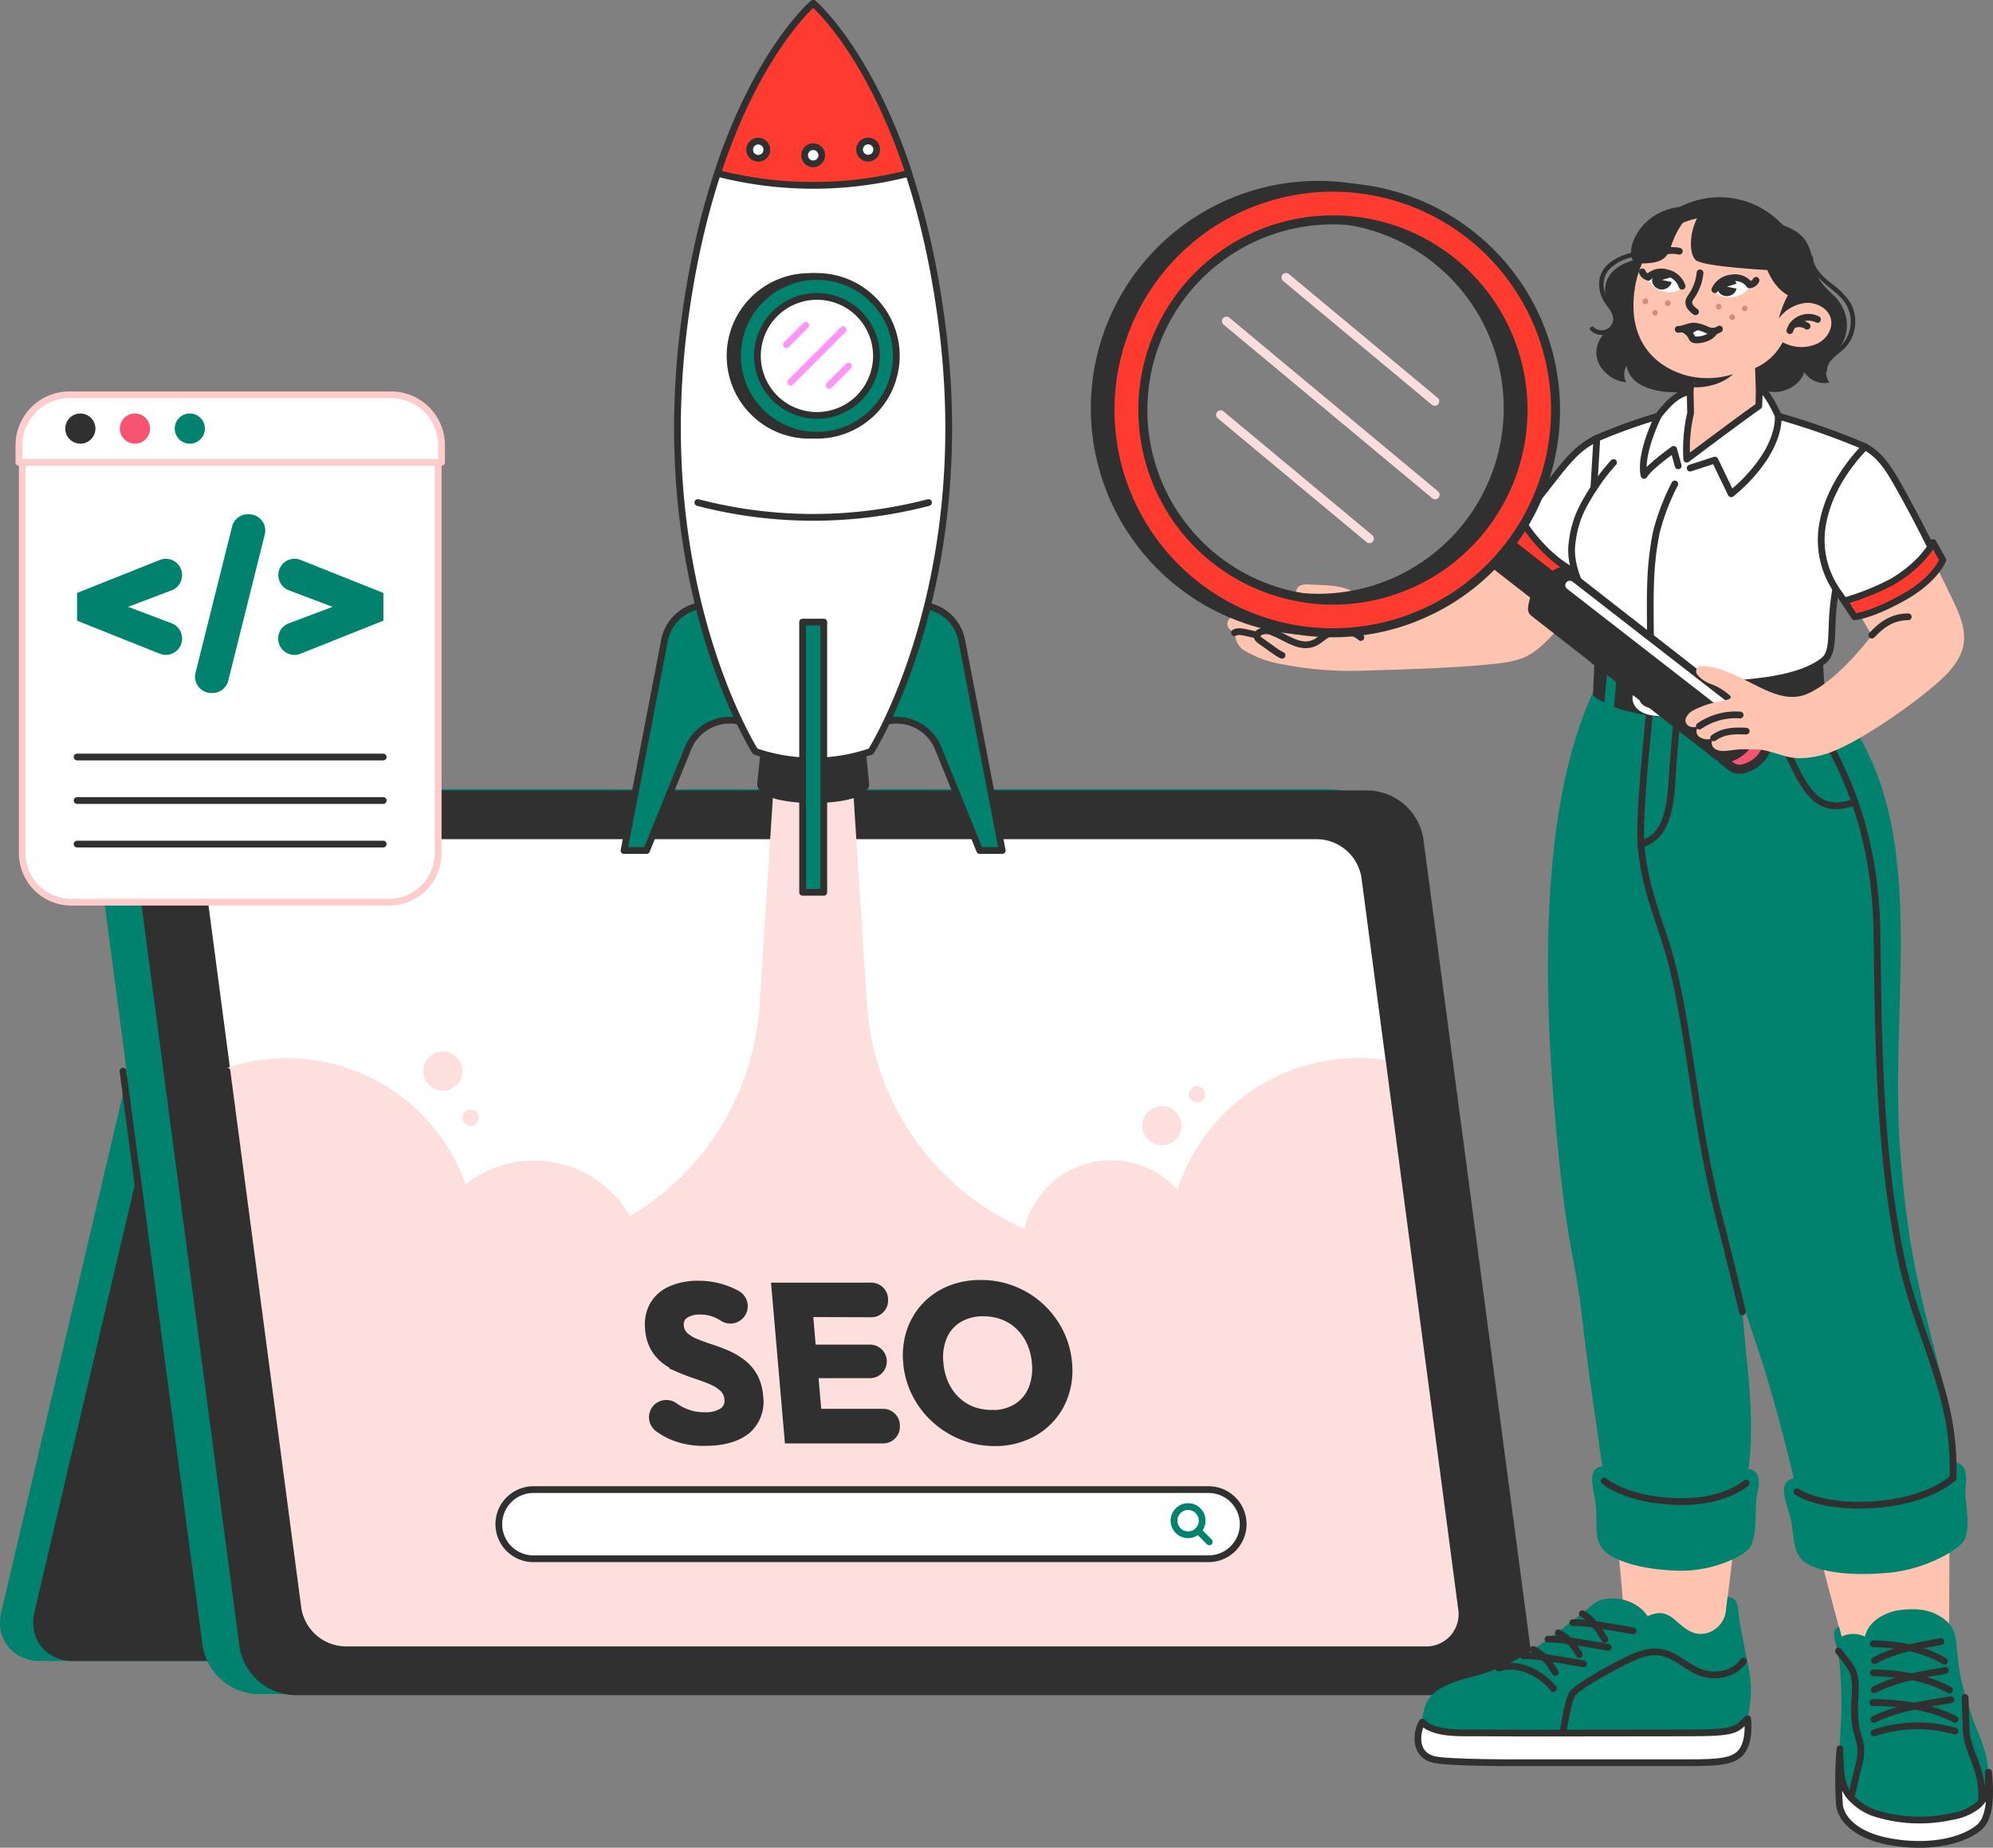 <svg xmlns="http://www.w3.org/2000/svg" viewBox="0 0 442.77 410.48"><rect x="0" y="0" width="442.77" height="410.48" fill="#808080" stroke="none"/><defs><style>      .cls-1, .cls-14, .cls-6 {        fill: #00826f;      }      .cls-1, .cls-9 {        stroke: #00826f;      }      .cls-1, .cls-13, .cls-19, .cls-2, .cls-20, .cls-21, .cls-22, .cls-23, .cls-24, .cls-3, .cls-4, .cls-6, .cls-7, .cls-8, .cls-9 {        stroke-linecap: round;        stroke-linejoin: round;      }      .cls-1, .cls-13, .cls-19, .cls-2, .cls-3, .cls-4, .cls-6, .cls-7, .cls-8, .cls-9 {        stroke-width: 1.5px;      }      .cls-10, .cls-16, .cls-2, .cls-21 {        fill: #303030;      }      .cls-10, .cls-2, .cls-20, .cls-21, .cls-23, .cls-3, .cls-4, .cls-6, .cls-7 {        stroke: #303030;      }      .cls-11, .cls-13, .cls-3, .cls-9 {        fill: #fff;      }      .cls-19, .cls-22, .cls-24, .cls-4, .cls-8 {        fill: none;      }      .cls-5 {        fill: #fde0de;      }      .cls-23, .cls-7 {        fill: #ff3b30;      }      .cls-8 {        stroke: #ff95fb;      }      .cls-10 {        stroke-miterlimit: 10;      }      .cls-12 {        fill: #fcc;      }      .cls-13 {        stroke: #fcc;      }      .cls-15, .cls-20 {        fill: #f55571;      }      .cls-17 {        fill: #ffc4b0;      }      .cls-18 {        fill: #d48983;      }      .cls-19, .cls-22 {        stroke: #fff;      }      .cls-20, .cls-21, .cls-22, .cls-23, .cls-24 {        stroke-width: 2px;      }      .cls-24 {        stroke: #fadedd;      }    </style></defs><g id="Device"><g id="Tablet"><g><path class="cls-1" d="M328.44,273.21H75.37a13.56,13.56,0,0,0-12.61,10L31.82,414.89c-1.3,5.52,2.25,10,7.91,10H292.8a13.56,13.56,0,0,0,12.61-10L336.35,283.2C337.65,277.68,334.1,273.21,328.44,273.21Z" transform="translate(-30.8 -56.65)"></path><path class="cls-2" d="M335.81,273.21H82.74a13.57,13.57,0,0,0-12.61,10L39.19,414.89c-1.29,5.52,2.25,10,7.92,10H300.18a13.58,13.58,0,0,0,12.61-10L343.73,283.2C345,277.68,341.48,273.21,335.81,273.21Z" transform="translate(-30.8 -56.65)"></path></g><path class="cls-1" d="M326.48,232.73H61.8a8.72,8.72,0,0,0-8.93,10.09L76.55,422.14a12,12,0,0,0,11.6,10.09H352.84a8.73,8.73,0,0,0,8.93-10.09L338.08,242.82A12,12,0,0,0,326.48,232.73Z" transform="translate(-30.8 -56.65)"></path><path class="cls-2" d="M334.68,233H70a8.72,8.72,0,0,0-8.93,10.09L84.75,422.4a12,12,0,0,0,11.6,10.09H361A8.72,8.72,0,0,0,370,422.4L346.27,243.08A12,12,0,0,0,334.68,233Z" transform="translate(-30.8 -56.65)"></path><path class="cls-3" d="M323.52,242.33H83.62a7.9,7.9,0,0,0-8.09,9.15L97,414a10.85,10.85,0,0,0,10.51,9.15H347.4a7.91,7.91,0,0,0,8.1-9.15L334,251.48A10.87,10.87,0,0,0,323.52,242.33Z" transform="translate(-30.8 -56.65)"></path><path class="cls-3" d="M323.52,242.33H83.62a7.9,7.9,0,0,0-8.09,9.15L97,414a10.85,10.85,0,0,0,10.51,9.15H347.4a7.91,7.91,0,0,0,8.1-9.15L334,251.48A10.87,10.87,0,0,0,323.52,242.33Z" transform="translate(-30.8 -56.65)"></path><path class="cls-3" d="M323.52,242.33H83.62a7.9,7.9,0,0,0-8.09,9.15L97,414a10.85,10.85,0,0,0,10.51,9.15H347.4a7.91,7.91,0,0,0,8.1-9.15L334,251.48A10.87,10.87,0,0,0,323.52,242.33Z" transform="translate(-30.8 -56.65)"></path><line class="cls-4" x1="27.32" y1="237.96" x2="31.08" y2="266.37"></line></g></g><g id="Rocket"><g id="Rocket-2" data-name="Rocket"><g><path class="cls-5" d="M129.19,290.26a4.35,4.35,0,1,0,4.35,4.34A4.34,4.34,0,0,0,129.19,290.26Z" transform="translate(-30.8 -56.65)"></path><path class="cls-5" d="M97,414a10.85,10.85,0,0,0,10.51,9.15H347.4a7.91,7.91,0,0,0,8.1-9.15L339.41,292.26a37.74,37.74,0,0,0-6.85-.57A42.16,42.16,0,0,0,292.4,321a19.79,19.79,0,0,0-34,8.64,58.68,58.68,0,0,1-35-50l-3.24-50.25H202.79L199.53,280a58.7,58.7,0,0,1-28.77,46.79,24.6,24.6,0,0,0-36.52-7.07,42.15,42.15,0,0,0-53.11-25.81Z" transform="translate(-30.8 -56.65)"></path><path class="cls-4" d="M81.22,294.57,97,414a10.85,10.85,0,0,0,10.51,9.15H347.4a7.91,7.91,0,0,0,8.1-9.15L339.38,292" transform="translate(-30.8 -56.65)"></path><path class="cls-5" d="M135.34,306.74a1.81,1.81,0,1,0-1.8-1.81A1.81,1.81,0,0,0,135.34,306.74Z" transform="translate(-30.8 -56.65)"></path><circle class="cls-5" cx="265.94" cy="243.1" r="1.8"></circle><circle class="cls-5" cx="258.15" cy="250.09" r="4.35"></circle></g><g id="Rocket-3" data-name="Rocket"><path class="cls-6" d="M187.89,191.1h0a9.63,9.63,0,0,0-9.46,7.81l-9,46.69h5l9.24-22.75a10,10,0,0,1,12.1-5.79h0Z" transform="translate(-30.8 -56.65)"></path><path class="cls-6" d="M235,191.1h0a9.65,9.65,0,0,1,9.46,7.81l9,46.69h-5l-9.24-22.75a10,10,0,0,0-12.11-5.79h0Z" transform="translate(-30.8 -56.65)"></path><path class="cls-2" d="M223.15,230.89c-.2,4.55-23.17,4.55-23.37,0l1.84-18.39h19.69Z" transform="translate(-30.8 -56.65)"></path><path class="cls-3" d="M240,128.24c-6.9-52.53-28.57-70.87-28.57-70.84s-21.67,18.31-28.57,70.84c-7.7,58.64,15.73,95.34,15.73,95.34a39.53,39.53,0,0,0,25.69,0S247.74,186.88,240,128.24Z" transform="translate(-30.8 -56.65)"></path><path class="cls-7" d="M232.71,95.15c-9-27.42-21.25-37.77-21.25-37.75s-12.23,10.33-21.24,37.75a85.55,85.55,0,0,0,42.49,0Z" transform="translate(-30.8 -56.65)"></path><path class="cls-4" d="M185.84,168.29a101.4,101.4,0,0,0,51.24,0" transform="translate(-30.8 -56.65)"></path><circle class="cls-3" cx="180.66" cy="34.49" r="1.91"></circle><circle class="cls-3" cx="192.87" cy="33.23" r="1.91"></circle><path class="cls-3" d="M201.16,89.88A1.91,1.91,0,1,1,199.25,88,1.91,1.91,0,0,1,201.16,89.88Z" transform="translate(-30.8 -56.65)"></path><g><circle class="cls-2" cx="210.63" cy="135.71" r="17.64" transform="translate(-65.07 132.04) rotate(-45)"></circle><circle class="cls-6" cx="212.3" cy="135.71" r="17.64" transform="translate(0.64 254.5) rotate(-76.72)"></circle><circle class="cls-3" cx="212.3" cy="135.71" r="13.22" transform="translate(-66.58 34.93) rotate(-22.5)"></circle><g><line class="cls-8" x1="187.32" y1="73.24" x2="175.67" y2="84.89"></line><line class="cls-8" x1="188.51" y1="81.32" x2="184.2" y2="85.63"></line><line class="cls-8" x1="179.01" y1="72.27" x2="174.7" y2="76.58"></line></g></g><rect class="cls-6" x="178.31" y="138.2" width="4.7" height="60.03"></rect></g></g></g><g id="Search_Bar" data-name="Search Bar"><g id="Search"><path class="cls-3" d="M299.3,402.93h-150a7.68,7.68,0,0,1-7.63-6.82h0a7.68,7.68,0,0,1,7.63-8.54h150a7.69,7.69,0,0,1,7.64,6.82h0A7.69,7.69,0,0,1,299.3,402.93Z" transform="translate(-30.8 -56.65)"></path><g><circle class="cls-9" cx="263.95" cy="337.82" r="3.13"></circle><line class="cls-9" x1="266.17" y1="340.03" x2="268.66" y2="342.52"></line></g><g><path class="cls-10" d="M187.44,377.35A18.54,18.54,0,0,1,180,376a17,17,0,0,1-3.11-1.78,3.37,3.37,0,0,1-.53-5l0,0a3.42,3.42,0,0,1,4.49-.4,11.93,11.93,0,0,0,1.68,1,10.67,10.67,0,0,0,4.84,1.06,6.53,6.53,0,0,0,3.73-.88,2.54,2.54,0,0,0,1.14-2.46,3.41,3.41,0,0,0-1.08-2.31,8.68,8.68,0,0,0-2.47-1.53q-1.5-.63-3.3-1.23c-1.2-.39-2.39-.84-3.58-1.35a16,16,0,0,1-3.34-1.92,9.79,9.79,0,0,1-2.59-2.9,10.24,10.24,0,0,1-1.26-4.4,9.17,9.17,0,0,1,1.08-5.51,8.56,8.56,0,0,1,4-3.51,15,15,0,0,1,6.24-1.21,17.81,17.81,0,0,1,6.77,1.28,15.74,15.74,0,0,1,2.1,1,3.34,3.34,0,0,1,.71,5.15h0a3.33,3.33,0,0,1-4.24.57,11.21,11.21,0,0,0-1.25-.7,8.55,8.55,0,0,0-3.68-.79,5.48,5.48,0,0,0-3.13.77,2.22,2.22,0,0,0-1,2.18,3,3,0,0,0,1.07,2.14,8.48,8.48,0,0,0,2.45,1.4c1,.4,2.1.79,3.3,1.18s2.39.86,3.59,1.38a16.38,16.38,0,0,1,3.34,2,10.18,10.18,0,0,1,2.6,3.05,11.13,11.13,0,0,1,1.27,4.55,8.63,8.63,0,0,1-2.87,7.79C194.79,376.41,191.6,377.35,187.44,377.35Z" transform="translate(-30.8 -56.65)"></path><path class="cls-10" d="M205.64,376.81l-3-34.72h7.72l3,34.72Zm3.48-28.08-.57-6.64h15.83a3.22,3.22,0,0,1,3.21,3l0,.2a3.22,3.22,0,0,1-3.21,3.49Zm1.17,13.58-.55-6.45h14.35a3.22,3.22,0,0,1,3.21,2.95h0a3.22,3.22,0,0,1-3.21,3.5Zm1.25,14.5-.58-6.69H227a3.23,3.23,0,0,1,3.21,2.95l0,.24a3.22,3.22,0,0,1-3.21,3.5Z" transform="translate(-30.8 -56.65)"></path><path class="cls-10" d="M251.86,377.4a19.6,19.6,0,0,1-7.37-1.38,20.37,20.37,0,0,1-6.16-3.83,19.57,19.57,0,0,1-4.37-5.73,19,19,0,0,1-2-7.06,17.33,17.33,0,0,1,.77-7.08,15.45,15.45,0,0,1,8.8-9.46,18.25,18.25,0,0,1,7.14-1.36,19.79,19.79,0,0,1,17.8,10.85,19.11,19.11,0,0,1,2,7.1,17.12,17.12,0,0,1-.77,7.06A15.51,15.51,0,0,1,258.9,376,17.58,17.58,0,0,1,251.86,377.4Zm-.7-7a9.87,9.87,0,0,0,5.32-1.38,8.28,8.28,0,0,0,3.28-3.86,11.74,11.74,0,0,0,.78-5.73,13.29,13.29,0,0,0-1.12-4.45,11.23,11.23,0,0,0-2.41-3.44,10.24,10.24,0,0,0-3.46-2.21,11.62,11.62,0,0,0-4.27-.76,10,10,0,0,0-5.31,1.35,8.14,8.14,0,0,0-3.29,3.78,11.55,11.55,0,0,0-.79,5.73,13.85,13.85,0,0,0,1.12,4.48,11.42,11.42,0,0,0,2.39,3.46,10.27,10.27,0,0,0,3.46,2.24A11.49,11.49,0,0,0,251.16,370.37Z" transform="translate(-30.8 -56.65)"></path></g></g></g><g id="Code_Tab" data-name="Code Tab"><g id="Tab"><g><rect class="cls-11" x="4.93" y="88.46" width="92.4" height="111.96" rx="10.89"></rect><path class="cls-12" d="M117.25,145.86A10.14,10.14,0,0,1,127.38,156v90.19a10.14,10.14,0,0,1-10.13,10.13H46.62a10.14,10.14,0,0,1-10.14-10.13V156a10.15,10.15,0,0,1,10.14-10.14h70.63m0-1.5H46.62A11.64,11.64,0,0,0,35,156v90.19a11.64,11.64,0,0,0,11.64,11.63h70.63a11.63,11.63,0,0,0,11.63-11.63V156a11.64,11.64,0,0,0-11.63-11.64Z" transform="translate(-30.8 -56.65)"></path></g><path class="cls-13" d="M117.65,144.36H46.21A11.23,11.23,0,0,0,35,155.6v3.76h93.9V155.6A11.23,11.23,0,0,0,117.65,144.36Z" transform="translate(-30.8 -56.65)"></path><g><path class="cls-14" d="M76.32,151.86A3.35,3.35,0,1,1,73,148.51,3.35,3.35,0,0,1,76.32,151.86Z" transform="translate(-30.8 -56.65)"></path><path class="cls-15" d="M64.13,151.86a3.35,3.35,0,1,1-3.35-3.35A3.35,3.35,0,0,1,64.13,151.86Z" transform="translate(-30.8 -56.65)"></path><path class="cls-16" d="M52,151.86a3.35,3.35,0,1,1-3.35-3.35A3.35,3.35,0,0,1,52,151.86Z" transform="translate(-30.8 -56.65)"></path></g><g id="Icon"><path class="cls-14" d="M66.26,201.86l-18.34-7.33v-6.15l18.34-7.32a3.62,3.62,0,0,1,5,3.36h0a3.63,3.63,0,0,1-2.34,3.38l-14.68,5.55v-3.78l14.68,5.54a3.63,3.63,0,0,1,2.34,3.39h0A3.62,3.62,0,0,1,66.26,201.86Z" transform="translate(-30.8 -56.65)"></path><path class="cls-14" d="M74.24,206.1l8.12-32.46a3.61,3.61,0,0,1,3.51-2.75h.24a3.62,3.62,0,0,1,3.51,4.5l-8.11,32.47A3.62,3.62,0,0,1,78,210.6h-.25A3.62,3.62,0,0,1,74.24,206.1Z" transform="translate(-30.8 -56.65)"></path><path class="cls-14" d="M92.64,184.42h0a3.61,3.61,0,0,1,5-3.36l18.34,7.32v6.15L97.6,201.86a3.62,3.62,0,0,1-5-3.36h0A3.62,3.62,0,0,1,95,195.11l14.68-5.54v3.78L95,187.8A3.61,3.61,0,0,1,92.64,184.42Z" transform="translate(-30.8 -56.65)"></path></g><g><line class="cls-4" x1="17.12" y1="168.17" x2="85.14" y2="168.17"></line><line class="cls-4" x1="17.12" y1="177.84" x2="85.14" y2="177.84"></line><line class="cls-4" x1="17.12" y1="187.51" x2="85.14" y2="187.51"></line></g></g></g><g id="Character"><g id="Character-2" data-name="Character"><g id="Character-3" data-name="Character"><g id="Legs"><g id="Leg"><path class="cls-17" d="M392,419.71c-.23-3.15-6.36-72.55-9.75-96.85-4.61-33.05-5.29-82,3.93-115.47l47.44.12c13.84,18.05,15.5,45.67-17,74.41l-1.08,64.2c-1.54,13,5.13,18.48,1.6,44.95-1.29,9.71-3.27,27.55-3.67,28.64C412.76,429.82,392.85,431.77,392,419.71Z" transform="translate(-30.8 -56.65)"></path><g><path class="cls-14" d="M357.33,429.28a41.81,41.81,0,0,0,11.89-4.81c4.87-2.83,13.56-9.8,15.55-11.46,2.58-2.15,9-1.81,12.1,2.69a5.74,5.74,0,0,1,3.34-.66,6.76,6.76,0,0,1,2.85,1.6c1.59,1.28,3.93,3.94,7.42,2.65a5.89,5.89,0,0,0,3.69-4.32l.45-3.62c2.14.33,2.22,1.83,2.37,3.24.36,3.38.72,4.45,1.56,9,.61,3.32,2.11,7.32.52,14.86-.61,4.13-4.76,4.89-11.18,4.89H353.08c-3.58,0-6.36-2.89-6.3-4.13C347.06,433.76,349.32,431.39,357.33,429.28Z" transform="translate(-30.8 -56.65)"></path><path class="cls-4" d="M375.91,431.77c-2.42-3.12-7.59-6.08-12.15-4.56" transform="translate(-30.8 -56.65)"></path><path class="cls-4" d="M371.47,423.06c2.16,1.18,3.38,2.7,4.85,5.14" transform="translate(-30.8 -56.65)"></path><path class="cls-4" d="M369.22,424.47c2.78-.12,6.73.68,13.39,1.81" transform="translate(-30.8 -56.65)"></path><path class="cls-4" d="M377,419.39c2.17,1.18,3.2,2.38,4.67,4.82" transform="translate(-30.8 -56.65)"></path><path class="cls-4" d="M374.71,420.8c2.79-.12,6.74.68,13.39,1.8" transform="translate(-30.8 -56.65)"></path><path class="cls-4" d="M382.34,415.13c2.17,1.18,3.5,3.28,5,5.72" transform="translate(-30.8 -56.65)"></path><path class="cls-4" d="M380.21,417.13c2.79-.12,6.74.68,13.39,1.8" transform="translate(-30.8 -56.65)"></path><path class="cls-4" d="M418.13,425.63a6.69,6.69,0,0,1-2.42,2.14,8.85,8.85,0,0,1-6.6.58c-3.41-1.06-6-4.15-9.57-4.66-2.57-.37-5.11.71-7.45,1.85-4.31,2.11-11.07,6-11.95,7.38s-1.58,5.51-2.26,9.54" transform="translate(-30.8 -56.65)"></path><path class="cls-3" d="M349.24,447.5c3.17.86,20.73.74,20.73.74h35.89c6.68,0,10.24-.21,11.94-2.57,1-1.39,1.56-3.63,1.27-7.2-2.78,2.45-2.07,3.15-13.48,3.15s-39.27.08-45.33,0c-4.21-.07-10.76.5-13.48-2.39C345.78,440.56,344.39,446.2,349.24,447.5Z" transform="translate(-30.8 -56.65)"></path></g></g><g id="Leg-2" data-name="Leg"><path class="cls-17" d="M387.19,207.39l46.42.12c5.1,26.59,16.52,64.82,17.6,96.79.54,16,1.63,27.46,4.54,39.33,5,20.31,7.13,25.27,8,45.15.29,6.41,0,34.21,0,39.58-14.38,20.66-21.65,0-21.65,0s-5.34-19.73-6.92-26c-5.17-20.37-8.21-38-13.7-50.77-10.58-24.57-20.27-71.36-20.27-71.36S385.59,231.6,387.19,207.39Z" transform="translate(-30.8 -56.65)"></path><g><path class="cls-14" d="M468.6,437.05c1.1,3.58,3.22,7.53,3.72,11.25s.56,7.25-2.37,9.6a12.44,12.44,0,0,1-5.47,2.25,33.14,33.14,0,0,1-17.4-.79,13,13,0,0,1-5.14-3.47c-2.31-2.53-2.24-6.16-2.37-9.59-.13-3.1.28-7,.32-10.13.05-3.64-.14-6.17-.31-9-.28-4.73-2.64-8.47-.23-9.15l.6,2.2a6,6,0,0,1,5.17,0c.87-3.93,5.41-5.62,7.73-5.89,4.06-.47,7.14-.11,10,2.11,2.65,2.06,2.51,4.92,2.84,7.92C466.31,430.19,466.94,431.69,468.6,437.05Z" transform="translate(-30.8 -56.65)"></path><g><path class="cls-4" d="M465.14,441.22a30.22,30.22,0,0,0-18,.4" transform="translate(-30.8 -56.65)"></path><path class="cls-4" d="M465.14,438.6c-4.06-2.1-9.93-3.67-18.28-3.74" transform="translate(-30.8 -56.65)"></path><path class="cls-4" d="M464.22,434.24c-3.41.62-11.18,1.48-17.11,4.36" transform="translate(-30.8 -56.65)"></path><path class="cls-4" d="M463.89,432.1c-3.76-2.11-9.19-3.7-16.91-3.81" transform="translate(-30.8 -56.65)"></path><path class="cls-4" d="M463,427.74c-3.14.61-10.32,1.43-15.8,4.28" transform="translate(-30.8 -56.65)"></path><path class="cls-4" d="M462.79,425.69c-3.52-2.13-8.6-3.74-15.81-3.88" transform="translate(-30.8 -56.65)"></path><path class="cls-4" d="M462,421.32c-2.94.6-9.64,1.39-14.75,4.23" transform="translate(-30.8 -56.65)"></path><path class="cls-4" d="M439.25,423.43s2.27,2.83,2.83,3.81c1.15,2,.9,4.36.84,6.68a27.5,27.5,0,0,0,.26,6.91,35,35,0,0,1,1,3.84,13.38,13.38,0,0,1-.6,4.77c-.65,2.6-.86,3.72-1.51,6.32" transform="translate(-30.8 -56.65)"></path><path class="cls-4" d="M467.37,433.75q.11,2.92.19,5.87a22.27,22.27,0,0,0,.25,3.05,24.1,24.1,0,0,0,1.32,4.12c1.19,3.12,2.23,6.42,1.87,9.74" transform="translate(-30.8 -56.65)"></path></g><path class="cls-3" d="M439.46,457.57c.15,1.88,2.11,6.92,12.44,8.42,8.2,1.19,15.06-.45,18.57-3.37,2.42-2,2.65-7,2.12-12.26l-.07,0c.22,3-.19,5.64-2.57,7.56a12.52,12.52,0,0,1-5.47,2.26,33.14,33.14,0,0,1-17.4-.8,13,13,0,0,1-5.14-3.46c-2.31-2.54-2.24-6.17-2.37-9.59,0-.38,0-.77,0-1.17A82.62,82.62,0,0,0,439.46,457.57Z" transform="translate(-30.8 -56.65)"></path></g></g><g><path class="cls-14" d="M464.67,385c0-12.91-1-16.39-3.62-26.65-4.19-16.34-6.47-25.09-8.07-45.51-2.82-36,8.28-76.87-16.79-102.63l-51.31-.1c-12,25.54-11.74,66.13-7.63,105,2.16,20.42,3.54,21.34,4.89,33,2,17.57,2.91,21.15,5.16,38.4,10.44,6.11,23.61,5.71,31.38,0,1.93-9.69,1-19.94.14-28.38-.86-9-1.16-13.2-1.16-13.2s.43,1.71,3.72,11.5c.82,2.43,4.38,13.15,8.64,31.63C438.7,394.09,458.38,393.26,464.67,385Z" transform="translate(-30.8 -56.65)"></path><g><path class="cls-14" d="M386.75,382.37c-3.55.67-1.94,4.53-1.45,8.41s-.67,8.16,2.11,10.56,8.7,4.05,16.35,4.25,14.88-3.4,15.95-5.39c1.78-3.32.72-8.68,1.5-11.85s.21-5.06-2-5.37l-.5,3.13s-4.92,4.58-16,4.09-15.55-4.54-15.55-4.54Z" transform="translate(-30.8 -56.65)"></path><path class="cls-4" d="M418.75,386.11s-4.92,4.58-16,4.09-15.55-4.54-15.55-4.54" transform="translate(-30.8 -56.65)"></path></g><g><path class="cls-14" d="M429.31,385c-3.81,1.12-1.75,4.92-.77,8.71s.23,8.19,3.55,10.21,10,2.91,18.37,2.12,15.87-5.29,16.8-7.41c1.56-3.52-.22-8.71.25-11.95s-.47-5.19-2.87-5.22l0,3.54s-4.94,4.94-17.13,5.89S430,388.05,430,388.05Z" transform="translate(-30.8 -56.65)"></path><path class="cls-4" d="M464.67,385s-4.94,4.94-17.13,5.89S430,388.05,430,388.05" transform="translate(-30.8 -56.65)"></path></g><g><path class="cls-4" d="M430.2,211.06c6,8.67,17.25,24.84,17.59,52.75.31,24.83.57,48.82,5.15,71.4,3.82,18.83,12.47,30.84,11.73,49.8" transform="translate(-30.8 -56.65)"></path><path class="cls-4" d="M442.73,234.84c-7.42,2.78-10.46-1.81-13.85-9s-7.32-14.31-7.32-14.31" transform="translate(-30.8 -56.65)"></path></g><g><path class="cls-4" d="M397.58,211.19c-.12,2.74-2.29,21.17-2.29,30.51,0,8.18,2.76,16,4.86,22.16,6,17.31,6.43,39.86,12.9,64.5,1.63,6.2,4.86,19.72,4.86,19.72" transform="translate(-30.8 -56.65)"></path><path class="cls-4" d="M395.29,244.31c2.3-1.12,6.21-1.89,6.91-13.3s1.68-19.43,1.68-19.43" transform="translate(-30.8 -56.65)"></path></g></g></g><g id="Head"><g id="Hair"><path class="cls-16" d="M410.06,142.93c.66,0,1.15.19,2.15.24a8.85,8.85,0,0,0,2.74-.46c.22-.06,2.87-1.26,2.64-1.4a13.55,13.55,0,0,0,7.73,2.43c2.73-.15,5.51-1.81,6.33-4.43a5.3,5.3,0,0,0,5.59,2.32,4.09,4.09,0,0,1-.08-4.68c.53-.77,1.47-2.07,2.08-2.77a8.59,8.59,0,0,0,1.81-6.43,9.55,9.55,0,0,0-3.23-5.8c-1.82-1.71-3.18-3.24-3.71-5.24-1.16-4.42-1.1-7.85-7.15-10a21.21,21.21,0,0,0-18.66-3c-10.47,3-12.64,10.3-12.64,10.3-9.89,1.78-8.47,8.18-7.82,9.82s1.92,2.89,1.53,4.44c-.31,1.25-1.6,1.93-2.48,2.86a5.85,5.85,0,0,0-.67,6.71,7.74,7.74,0,0,0,5.86,3.73,3.75,3.75,0,0,1,.08-3.66,6.13,6.13,0,0,0,3.3,4.29c2.81,1.51,6.59,1.77,9.7,1.51a17.85,17.85,0,0,0,3.77-.67A4.21,4.21,0,0,1,410.06,142.93Z" transform="translate(-30.8 -56.65)"></path><path class="cls-16" d="M432.61,113.93c.44,4.43,4.91,6.24,7.53,9.23a7.6,7.6,0,0,1-.43,10.35c-1.65,1.56-4,2.86-4,5.45a.5.5,0,0,0,1,0c0-2.34,2.52-3.52,3.94-5a8.4,8.4,0,0,0,2.26-4.81,8.59,8.59,0,0,0-1-5.19,16.4,16.4,0,0,0-4.34-4.41c-1.78-1.44-3.76-3.22-4-5.65-.06-.63-1.06-.64-1,0Z" transform="translate(-30.8 -56.65)"></path><path class="cls-16" d="M393,112.85c-2.84.78-6,2.36-6.77,5.47a7.26,7.26,0,0,0,.69,4.9c.72,1.47,2.52,2.89,2.23,4.68a2.57,2.57,0,0,1-4.28,1.45c-.47-.44-1.18.27-.71.7a3.54,3.54,0,0,0,5.87-3.55,7.83,7.83,0,0,0-1.29-2.24,9.21,9.21,0,0,1-1.37-2.57,5.21,5.21,0,0,1,.91-5.16,10.11,10.11,0,0,1,5-2.72.5.5,0,0,0-.26-1Z" transform="translate(-30.8 -56.65)"></path></g><circle class="cls-16" cx="412.8" cy="119.62" r="19.13" transform="translate(-44.63 11.02) rotate(-9.22)"></circle><path class="cls-17" d="M421.88,106.58c-.4,12.77,6.12,15.64,6.12,15.64a23.12,23.12,0,0,0-2,5.17,8.59,8.59,0,0,1,6-3.45c2.39-.15,5,1.27,5.54,3.5s-.93,4.57-3.06,5.58a8.69,8.69,0,0,1-7.64-.35h0a12.55,12.55,0,0,1-6.13,5.74l.35,9.93,2.83.75-21.25,14.56.42-14.39,3.36-.82,1-8c-4-.47-15.64-4.29-13.45-19.55a22.18,22.18,0,0,1,2.95-8.27h0C402.43,104.05,413.24,103.12,421.88,106.58Z" transform="translate(-30.8 -56.65)"></path><g><path class="cls-4" d="M434.58,127.61a4.38,4.38,0,0,0-3.27-.28,4.17,4.17,0,0,0-2.86,2.76" transform="translate(-30.8 -56.65)"></path><path class="cls-4" d="M432.27,129.11a3.23,3.23,0,0,0-3.23-.21" transform="translate(-30.8 -56.65)"></path></g><g><path class="cls-18" d="M412,124.76a.63.63,0,0,0,1.26,0,.63.63,0,1,0-1.26,0Z" transform="translate(-30.8 -56.65)"></path><path class="cls-18" d="M415,127.14a.63.63,0,0,0,.65.61.61.61,0,0,0,.61-.64.62.62,0,0,0-.64-.62A.64.64,0,0,0,415,127.14Z" transform="translate(-30.8 -56.65)"></path><path class="cls-18" d="M417.77,125.16a.64.64,0,0,0,.65.62.64.64,0,0,0,.62-.65.64.64,0,0,0-1.27,0Z" transform="translate(-30.8 -56.65)"></path><path class="cls-18" d="M400.7,124a.64.64,0,0,0,.65.62.63.63,0,0,0,.61-.65.62.62,0,0,0-.64-.61A.63.63,0,0,0,400.7,124Z" transform="translate(-30.8 -56.65)"></path><path class="cls-18" d="M397.88,126.16a.64.64,0,0,0,.65.62.64.64,0,0,0,0-1.27A.64.64,0,0,0,397.88,126.16Z" transform="translate(-30.8 -56.65)"></path><path class="cls-18" d="M395.72,123.63a.63.63,0,0,0,.65.61.62.62,0,0,0,.61-.64.63.63,0,1,0-1.26,0Z" transform="translate(-30.8 -56.65)"></path><path class="cls-16" d="M415.82,139.78a19.07,19.07,0,0,1-8.43.67l-.28,2.23S412.19,143.06,415.82,139.78Z" transform="translate(-30.8 -56.65)"></path><path class="cls-4" d="M408.48,117.26a10.86,10.86,0,0,1-2,5.34,3.14,3.14,0,0,0-.46.89,1.79,1.79,0,0,0,.36,1.42,4.85,4.85,0,0,0,1.1,1" transform="translate(-30.8 -56.65)"></path><g><g><path class="cls-11" d="M397,118.75a4,4,0,0,1,3.86-2c1.56.15,3.65,1.27,3.68,3.51C403.54,122.31,398.52,122.09,397,118.75Z" transform="translate(-30.8 -56.65)"></path><path class="cls-16" d="M397.92,119.48a2.2,2.2,0,0,0,2.75,1.38,2.16,2.16,0,0,0,1.49-2.67,2.2,2.2,0,0,0-2.75-1.38A2.15,2.15,0,0,0,397.92,119.48Z" transform="translate(-30.8 -56.65)"></path><polygon class="cls-11" points="371.52 61.51 369.24 62.19 371.63 62.72 371.52 61.51"></polygon><path class="cls-4" d="M404.5,120.24a4.54,4.54,0,0,0-3.46-3,4.06,4.06,0,0,0-4.05,1" transform="translate(-30.8 -56.65)"></path></g><path class="cls-4" d="M395.66,117.05a1.66,1.66,0,0,0,1.33,1.13" transform="translate(-30.8 -56.65)"></path><path class="cls-4" d="M403.88,112.46a7.69,7.69,0,0,0-6.15,1.32" transform="translate(-30.8 -56.65)"></path></g><g><g><path class="cls-11" d="M419.42,120.45a4,4,0,0,0-3.59-2.46c-1.57,0-3.78.83-4.06,3.05C412.48,123.21,417.48,123.58,419.42,120.45Z" transform="translate(-30.8 -56.65)"></path><path class="cls-16" d="M412.36,121a2.19,2.19,0,0,0,2.78,1.32,2.15,2.15,0,0,0,1.43-2.7,2.19,2.19,0,0,0-2.77-1.32A2.16,2.16,0,0,0,412.36,121Z" transform="translate(-30.8 -56.65)"></path><polygon class="cls-11" points="385.93 62.97 383.67 63.69 386.07 64.18 385.93 62.97"></polygon><path class="cls-4" d="M411.77,121a4.53,4.53,0,0,1,3.78-2.6,4.06,4.06,0,0,1,3.91,1.47" transform="translate(-30.8 -56.65)"></path></g><path class="cls-4" d="M420.92,118.92a1.68,1.68,0,0,1-1.46,1" transform="translate(-30.8 -56.65)"></path><path class="cls-4" d="M413.73,113.06c2.77-.22,4.51.23,6.46,2.14" transform="translate(-30.8 -56.65)"></path></g><g><path class="cls-16" d="M409.65,129.79c-1.24.13-2.74.44-3.14,1.54a3.32,3.32,0,0,0-1.67-1.61,4.68,4.68,0,0,1,2.44-.63A6.17,6.17,0,0,1,409.65,129.79Z" transform="translate(-30.8 -56.65)"></path><path class="cls-11" d="M411.73,130.29a4.73,4.73,0,0,1-4.44,1.83c-.55-.07-.59-.41-.78-.79.07-.52.88-1.54,3.14-1.54A4.42,4.42,0,0,0,411.73,130.29Z" transform="translate(-30.8 -56.65)"></path><path class="cls-4" d="M403.63,129.81c1.25,0,2.4-.75,3.65-.72a9.58,9.58,0,0,1,2.76.85,2.78,2.78,0,0,0,2.76-.19" transform="translate(-30.8 -56.65)"></path><path class="cls-4" d="M404.72,129.76a3.77,3.77,0,0,1,1.91,1.8.79.79,0,0,0,.66.56c.92.17,3.44-.17,4.49-1.91" transform="translate(-30.8 -56.65)"></path></g></g><g><path class="cls-16" d="M409.42,102.91c-3.44,3.59-3.65,10-1.88,11.53s17.11,2.27,17.11,2.27,2.25-7.58-1.24-10.74S409.42,102.91,409.42,102.91Z" transform="translate(-30.8 -56.65)"></path><path class="cls-16" d="M409.42,102.91c-4.36.71-6.57,6-7.46,8.66s-2.14,3.59-6.95,3.63S394.61,99.9,409.42,102.91Z" transform="translate(-30.8 -56.65)"></path></g></g><g id="Arm"><g id="Arm-2" data-name="Arm"><path class="cls-17" d="M377.59,195.65c6.26-7,14.8-17.58,14.8-17.58l2-25.73c-6.23,1.07-11.12,3.53-16.07,9.79-3.33,4.22-18.62,23.27-18.62,23.27s-16,4.67-17.95,4.94-5.13.76-7-.4c-1.32-.8-2.05-1.15-3.41-1.87-2.94-1.56-6.32-1.39-9.54-1.57a4.88,4.88,0,0,0-1.75.1,1.72,1.72,0,0,0-1.24,1.14,1.94,1.94,0,0,0,.83,1.88c.57.45,1.25.71,1.85,1.13,1.25.87-1.21.64-1.62.64-2.57,0-5.13-.3-7.68-.5-3.45-.28-4.1-.1-5,.58-1.81,1.35-.94,2.33-.94,2.33s-2.08-.72-2.67.9,1.55,2.51,1.55,2.51,0,2.75,2.12,3.94a23.72,23.72,0,0,0,8.79,3.13,78.32,78.32,0,0,0,16.51,1.39c7.67-.24,19.35-.49,28.86-1.4C369.65,203.47,371.34,202.65,377.59,195.65Z" transform="translate(-30.8 -56.65)"></path><path class="cls-4" d="M315.62,202.22c-1-.44-1.63-1-4.76-3.2-.36-.25-.76-.57-.78-1a1.08,1.08,0,0,1,.54-.9,3.32,3.32,0,0,1,2.95,0c3.2,1.2,6.45,4.16,9.89,2,.79-.51,1.49-1.13,2.3-1.59a6.61,6.61,0,0,1,7.37.74" transform="translate(-30.8 -56.65)"></path><path class="cls-4" d="M305.05,197.21c.95-.57,2.15-.08,5.06.54" transform="translate(-30.8 -56.65)"></path><path class="cls-4" d="M306.17,193.8c1.69.25,9.72,1.3,9.72,1.3" transform="translate(-30.8 -56.65)"></path></g><g><path class="cls-3" d="M385.56,154c-4.9,2.41-7.17,5.9-12,12-4.09,5.15-6.85,9-6.85,9s2.11,5.18,8.48,10.08a23.23,23.23,0,0,0,11.5,4.66l9.13-11Z" transform="translate(-30.8 -56.65)"></path><path class="cls-7" d="M368.81,172.17,366,175.91s1,3.87,8.18,9.13c6.64,4.86,12.41,4.83,12.41,4.83l3-3.6s-5.73.33-12.75-5A35.3,35.3,0,0,1,368.81,172.17Z" transform="translate(-30.8 -56.65)"></path></g></g><g id="Chest"><g><path class="cls-16" d="M385,204.13l-.3,7s4.11,4,16.24,4.88S429,214,436.19,210.22l-.49-7.8Z" transform="translate(-30.8 -56.65)"></path><polygon class="cls-14" points="388.45 160.19 385.68 160.29 384.22 150.15 386.99 150.04 388.45 160.19"></polygon><polygon class="cls-14" points="356.27 158.03 358.49 158.03 359.39 147.84 357.17 147.84 356.27 158.03"></polygon><g><path class="cls-19" d="M398.71,209c-5.48-.49-6.3,5.27-.38,5.89,4.11.43,4.71.32,4.8-2.34C403.24,209,402.48,209.31,398.71,209Z" transform="translate(-30.8 -56.65)"></path><line class="cls-19" x1="372.32" y1="155.69" x2="369.42" y2="155.5"></line></g></g><g><path id="Chest-2" data-name="Chest" class="cls-3" d="M385.56,154a124.6,124.6,0,0,1,13.58-4.9c2.82-3.59,4.75-5.13,7.15-5.43l.1,4.75a35.44,35.44,0,0,0-.85,10.24s11.19-8.45,16-11.82l.14-4.16s1.7.8,4.22,6.42a160.22,160.22,0,0,1,19.26,6.79s1.86,4.94-5,25.8c-4,12.09-.89,19-4.18,21.67s-10.61,5.49-28.87,5.36c-12.3-.08-21.36-4.31-22.46-5.56-2.69-3.09-1.8-14.69-1.8-14.69s-3.47-5.53-2.82-11,2.21-8.16,4.86-12.4Z" transform="translate(-30.8 -56.65)"></path><path class="cls-4" d="M402.88,164.16a50.61,50.61,0,0,0-4.08,10.63c-1.84,9-1.3,15.88-1.3,29" transform="translate(-30.8 -56.65)"></path><path class="cls-4" d="M406.29,160.64l5.49-1.79,3.62,7.5s10.48-8,10.48-17.23" transform="translate(-30.8 -56.65)"></path><path class="cls-4" d="M403.63,160.14l-1-3.66s-5.47,3.86-6.58,5.79c-1.1-4.69,3.11-13.15,3.11-13.15" transform="translate(-30.8 -56.65)"></path><path class="cls-4" d="M384.89,165.13a40.29,40.29,0,0,1,4.38-5.72" transform="translate(-30.8 -56.65)"></path></g></g><g id="Magnifying_Glass" data-name="Magnifying Glass"><g><path class="cls-20" d="M418.23,227.4c3.62-1.13,5.32-3.55,5.38-7.06a3,3,0,0,0-1.17-2.38l-2.05-1.6-7.05,8.94,2.05,1.6A3.11,3.11,0,0,0,418.23,227.4Z" transform="translate(-30.8 -56.65)"></path><path class="cls-21" d="M371.27,191.72a10,10,0,0,1,6.29-8.08,1.08,1.08,0,0,1,1.09.12l40.89,31.92a2.48,2.48,0,0,1,.92,2.19,7.77,7.77,0,0,1-5.39,7,2.62,2.62,0,0,1-2.57-.29l-40.85-31.89A1.07,1.07,0,0,1,371.27,191.72Z" transform="translate(-30.8 -56.65)"></path><path class="cls-21" d="M361.82,180.81a5,5,0,0,1,3.19-4.08.52.52,0,0,1,.55.06l27.31,21.29a1.26,1.26,0,0,1,.47,1.11,3.93,3.93,0,0,1-2.73,3.57,1.3,1.3,0,0,1-1.3-.15L362,181.33A.55.55,0,0,1,361.82,180.81Z" transform="translate(-30.8 -56.65)"></path><line class="cls-22" x1="348.75" y1="130.01" x2="382.91" y2="156.55"></line></g><g><path class="cls-21" d="M329.79,98.22a49.49,49.49,0,1,0,42.95,55.26A49.49,49.49,0,0,0,329.79,98.22Zm-11.39,91a42.23,42.23,0,1,1,47.14-36.66A42.21,42.21,0,0,1,318.4,189.23Z" transform="translate(-30.8 -56.65)"></path><path class="cls-23" d="M333.08,98.63A49.49,49.49,0,1,0,376,153.89,49.5,49.5,0,0,0,333.08,98.63Zm-11.39,91A42.23,42.23,0,1,1,368.83,153,42.23,42.23,0,0,1,321.69,189.65Z" transform="translate(-30.8 -56.65)"></path></g><g><line class="cls-24" x1="272.47" y1="71.34" x2="318.83" y2="109.92"></line><line class="cls-24" x1="285.7" y1="61.64" x2="318.75" y2="89.15"></line><line class="cls-24" x1="271.17" y1="92.15" x2="304.23" y2="119.66"></line></g></g><g id="Arm-3" data-name="Arm"><g id="Arm-4" data-name="Arm"><path class="cls-17" d="M405.33,216.2a3.65,3.65,0,0,1,1.81-1.82,19.76,19.76,0,0,1,4.78-1.71c.83-.2,1.66-.36,2.5-.54.56-.12,1.24-.45.66-1a12.93,12.93,0,0,0-4-2.46,7,7,0,0,1-3.08-2,1.22,1.22,0,0,1,1.09-2.07c3.84.21,7.76,2.28,11.19,4,3.73,1.88,7.9,4,12.08,2.17,6.91-3,14.29-13,14.29-13s-9-15.16-9-17c0,0-1.45-16.59,7.5-24.84,3.68,1.75,7.45,8.63,10,14.33,2,4.52,8.09,16.72,9.76,20.25,3.18,6.74,3.52,11.09-2.69,16.93-4.77,4.5-16.94,13.23-24.16,16.11a20.22,20.22,0,0,1-7.67,1.53c-3.34-.05-6.32-1.95-9.64-1.95-1.28,0-2.29-.06-3.56,0-2.48.2-4,.73-5.33-.1a1.61,1.61,0,0,1-.35-2.49,3,3,0,0,1-3-.09,1.46,1.46,0,0,1-.16-2.53,2.91,2.91,0,0,1-1.86.2A1.48,1.48,0,0,1,405.33,216.2Z" transform="translate(-30.8 -56.65)"></path><path class="cls-4" d="M417.39,215.49a14.17,14.17,0,0,0-9.05,2.46" transform="translate(-30.8 -56.65)"></path><path class="cls-4" d="M418.74,219.07c-3.45-.2-5.42.2-7.23,1.5" transform="translate(-30.8 -56.65)"></path><path class="cls-4" d="M454.74,193.67c-4.45,0-6.85,2.89-8.09,4.08" transform="translate(-30.8 -56.65)"></path></g><g><path class="cls-3" d="M445.14,155.91c3.87,2.08,5.84,5.82,8.41,10.44,3.81,6.82,8,15.45,8,15.45S450.17,192,442.52,193L439,188a19.91,19.91,0,0,1-3.52-13.13C436.06,168.65,439.38,161.88,445.14,155.91Z" transform="translate(-30.8 -56.65)"></path><path class="cls-7" d="M440.52,190.16l2.29,3.51s3.48-.21,10.75-4.25,8.86-8.38,8.86-8.38l-2.17-3.87s-2.07,4.62-9.15,8.77A56,56,0,0,1,440.52,190.16Z" transform="translate(-30.8 -56.65)"></path></g></g></g></g></g></svg>